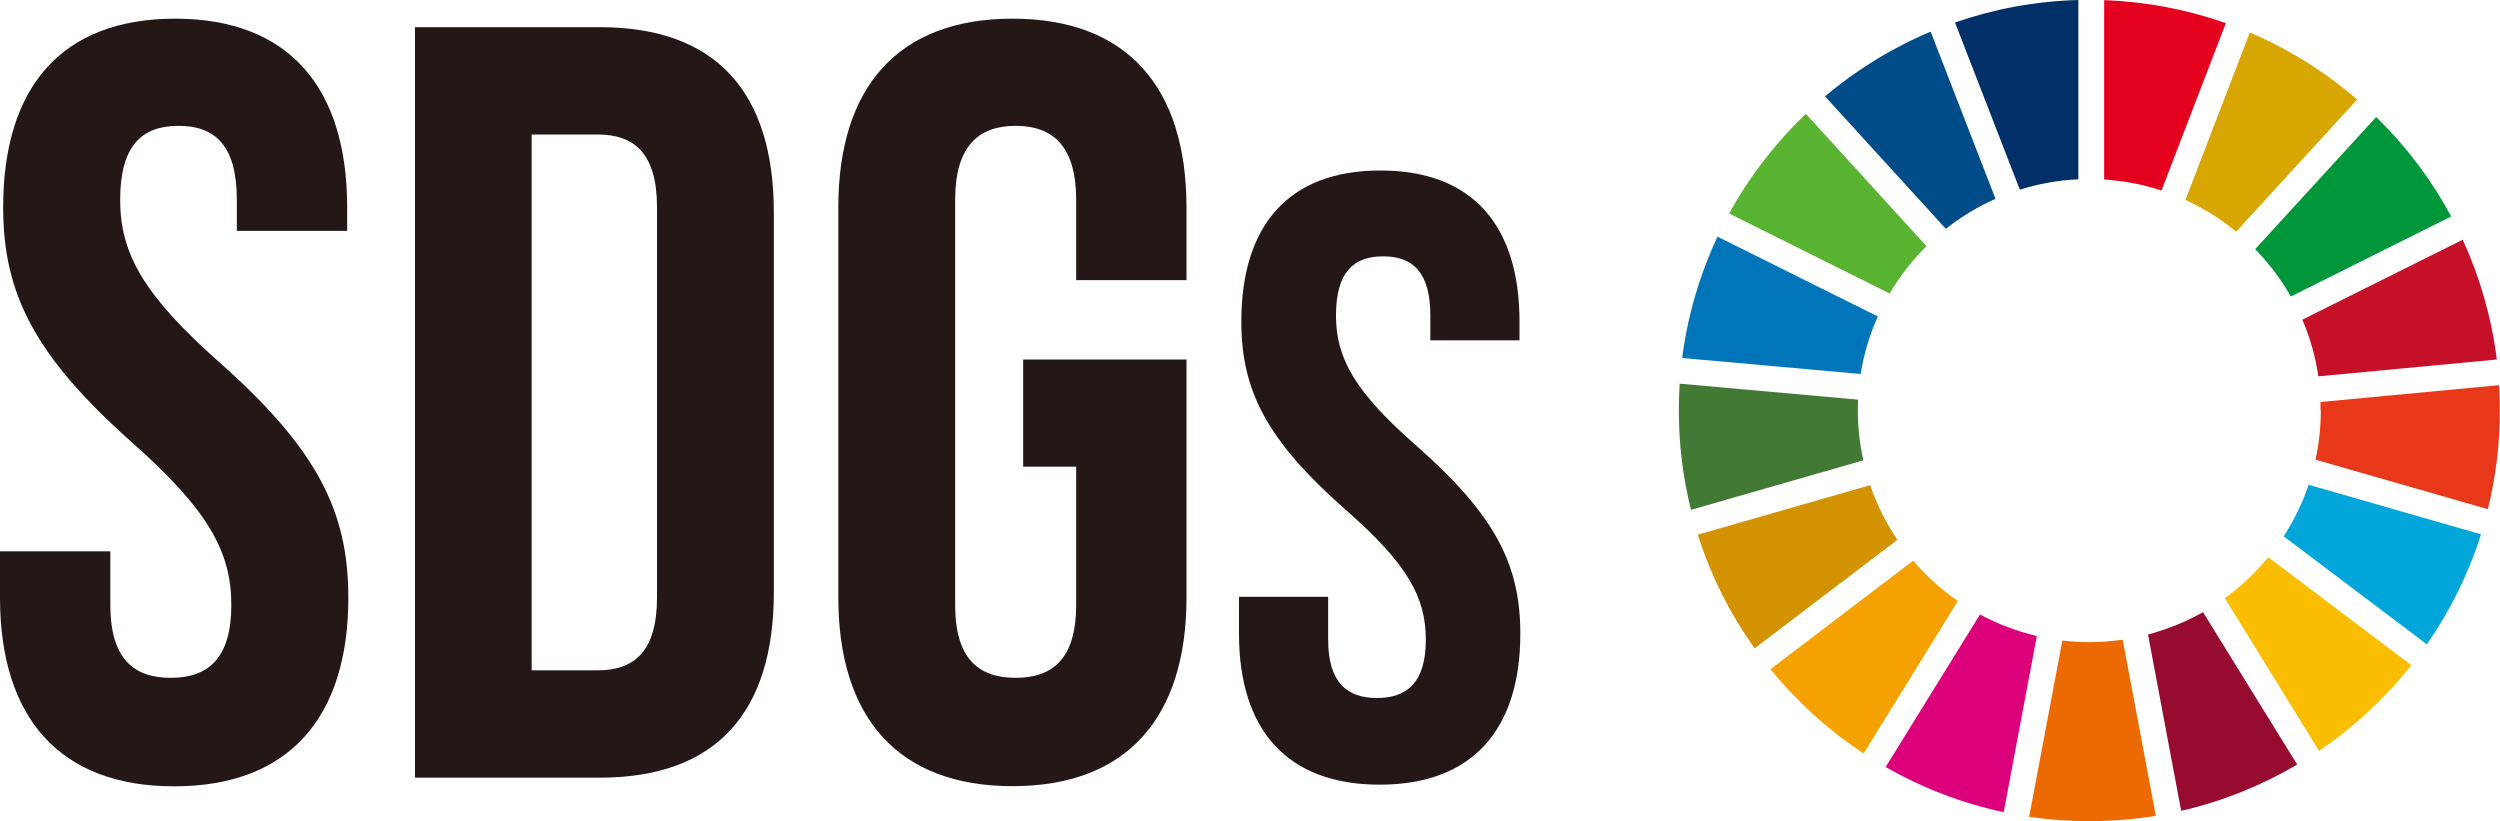 <?xml version="1.0" encoding="UTF-8"?><svg id="_レイヤー_2" xmlns="http://www.w3.org/2000/svg" width="150" height="49.27" viewBox="0 0 150 49.27"><defs><style>.cls-1{fill:#58b331;}.cls-1,.cls-2,.cls-3,.cls-4,.cls-5,.cls-6,.cls-7,.cls-8,.cls-9,.cls-10,.cls-11,.cls-12,.cls-13,.cls-14,.cls-15,.cls-16,.cls-17,.cls-18{stroke-width:0px;}.cls-2{fill:#d7a600;}.cls-3{fill:#231815;}.cls-4{fill:#004c88;}.cls-5{fill:#003067;}.cls-6{fill:#00a6d9;}.cls-7{fill:#e83819;}.cls-8{fill:#970b31;}.cls-9{fill:#00973b;}.cls-10{fill:#c60f28;}.cls-11{fill:#f5a200;}.cls-12{fill:#ed6a02;}.cls-13{fill:#fabd00;}.cls-14{fill:#427935;}.cls-15{fill:#0075ba;}.cls-16{fill:#d39200;}.cls-17{fill:#dc007a;}.cls-18{fill:#e5001e;}</style></defs><g id="vector"><path class="cls-3" d="M10.51,1.12c6.81,0,10.32,4.12,10.32,11.32v1.41h-6.62v-1.86c0-3.22-1.27-4.44-3.5-4.44s-3.5,1.22-3.5,4.44,1.4,5.72,5.99,9.78c5.86,5.21,7.7,8.94,7.7,14.09,0,7.2-3.57,11.32-10.45,11.32S0,43.05,0,35.85v-2.77h6.62v3.22c0,3.22,1.4,4.37,3.63,4.37s3.63-1.16,3.63-4.37-1.4-5.72-5.99-9.78C2.04,21.31.19,17.58.19,12.44.19,5.23,3.69,1.12,10.51,1.12Z"/><path class="cls-3" d="M24.9,1.63h11.08c7.01,0,10.45,3.92,10.45,11.13v22.77c0,7.2-3.44,11.13-10.45,11.13h-11.08V1.63ZM31.9,8.06v32.16h3.95c2.23,0,3.57-1.16,3.57-4.37V12.44c0-3.22-1.34-4.37-3.57-4.37h-3.95Z"/><path class="cls-3" d="M61.38,21.57h9.81v14.28c0,7.2-3.57,11.32-10.44,11.32s-10.45-4.12-10.45-11.32V12.44c0-7.2,3.57-11.32,10.45-11.32s10.44,4.12,10.44,11.32v4.37h-6.62v-4.82c0-3.22-1.4-4.44-3.63-4.44s-3.63,1.22-3.63,4.44v24.31c0,3.22,1.4,4.37,3.63,4.37s3.63-1.16,3.63-4.37v-8.3h-3.18v-6.43Z"/><path class="cls-3" d="M82.83,10.23c5.51,0,8.34,3.29,8.34,9.06v1.13h-5.35v-1.49c0-2.57-1.03-3.55-2.83-3.55s-2.83.98-2.83,3.55,1.13,4.58,4.83,7.82c4.74,4.17,6.23,7.15,6.23,11.27,0,5.76-2.88,9.06-8.44,9.06s-8.44-3.29-8.44-9.06v-2.21h5.35v2.57c0,2.57,1.13,3.5,2.93,3.5s2.93-.93,2.93-3.5-1.13-4.58-4.84-7.82c-4.73-4.17-6.23-7.15-6.23-11.27,0-5.76,2.83-9.06,8.33-9.06Z"/><path class="cls-1" d="M113.38,17.61c.61-1.04,1.36-2,2.21-2.84l-7.24-7.94c-1.82,1.74-3.38,3.76-4.6,5.98l9.63,4.8Z"/><path class="cls-2" d="M131.13,12c1.1.5,2.12,1.14,3.04,1.9l7.26-7.93c-1.91-1.65-4.08-3.01-6.44-4.02l-3.86,10.04Z"/><path class="cls-10" d="M147.77,14.38l-9.63,4.8c.46,1.07.79,2.21.96,3.4l10.71-1.01c-.32-2.53-1.02-4.95-2.05-7.19"/><path class="cls-9" d="M137.45,17.79l9.62-4.8c-1.19-2.22-2.71-4.23-4.5-5.97l-7.26,7.93c.83.85,1.55,1.8,2.14,2.84"/><path class="cls-14" d="M111.47,24.63c0-.22,0-.43.02-.65l-10.71-.96c-.03.53-.05,1.07-.05,1.61,0,2.05.25,4.05.73,5.96l10.34-2.97c-.21-.96-.33-1.96-.33-2.99"/><path class="cls-13" d="M136.1,33.43c-.76.93-1.64,1.75-2.61,2.46l5.65,9.16c2.1-1.42,3.97-3.16,5.54-5.14l-8.58-6.47Z"/><path class="cls-7" d="M139.25,24.63c0,1.01-.11,2-.32,2.95l10.34,2.97c.47-1.9.72-3.88.72-5.93,0-.51-.02-1.01-.05-1.51l-10.71,1.01c0,.17,0,.33,0,.5"/><path class="cls-11" d="M114.79,33.64l-8.56,6.51c1.59,1.96,3.48,3.67,5.59,5.06l5.65-9.15c-1-.69-1.9-1.51-2.68-2.42"/><path class="cls-15" d="M111.64,22.44c.19-1.21.54-2.37,1.03-3.45l-9.62-4.79c-1.06,2.26-1.79,4.71-2.12,7.28l10.72.96Z"/><path class="cls-8" d="M137.83,45.87l-5.65-9.14c-1.03.58-2.13,1.03-3.3,1.34l1.99,10.58c2.48-.57,4.82-1.52,6.95-2.77"/><path class="cls-6" d="M138.52,29.08c-.37,1.1-.88,2.14-1.5,3.1l8.59,6.48c1.39-2,2.5-4.23,3.25-6.6l-10.33-2.97Z"/><path class="cls-12" d="M127.36,38.38c-.65.09-1.32.15-2,.15-.55,0-1.09-.03-1.62-.1l-1.99,10.58c1.18.17,2.38.26,3.61.26,1.36,0,2.69-.11,3.99-.32l-1.99-10.57Z"/><path class="cls-18" d="M126.25,10.77c1.19.08,2.35.3,3.44.66l3.86-10.04c-2.3-.81-4.75-1.29-7.3-1.38v10.76Z"/><path class="cls-17" d="M122.21,38.16c-1.2-.28-2.35-.72-3.41-1.29l-5.66,9.15c2.18,1.25,4.56,2.17,7.08,2.71l1.99-10.57Z"/><path class="cls-5" d="M121.19,11.38c1.12-.35,2.29-.57,3.51-.62V0c-2.59.07-5.07.54-7.4,1.35l3.89,10.03Z"/><path class="cls-16" d="M113.85,32.4c-.68-1.01-1.24-2.11-1.64-3.29l-10.34,2.97c.78,2.47,1.94,4.76,3.41,6.82l8.56-6.51Z"/><path class="cls-4" d="M116.75,13.73c.91-.72,1.91-1.33,2.98-1.8l-3.89-10.03c-2.32.97-4.45,2.29-6.34,3.88l7.25,7.95Z"/></g></svg>